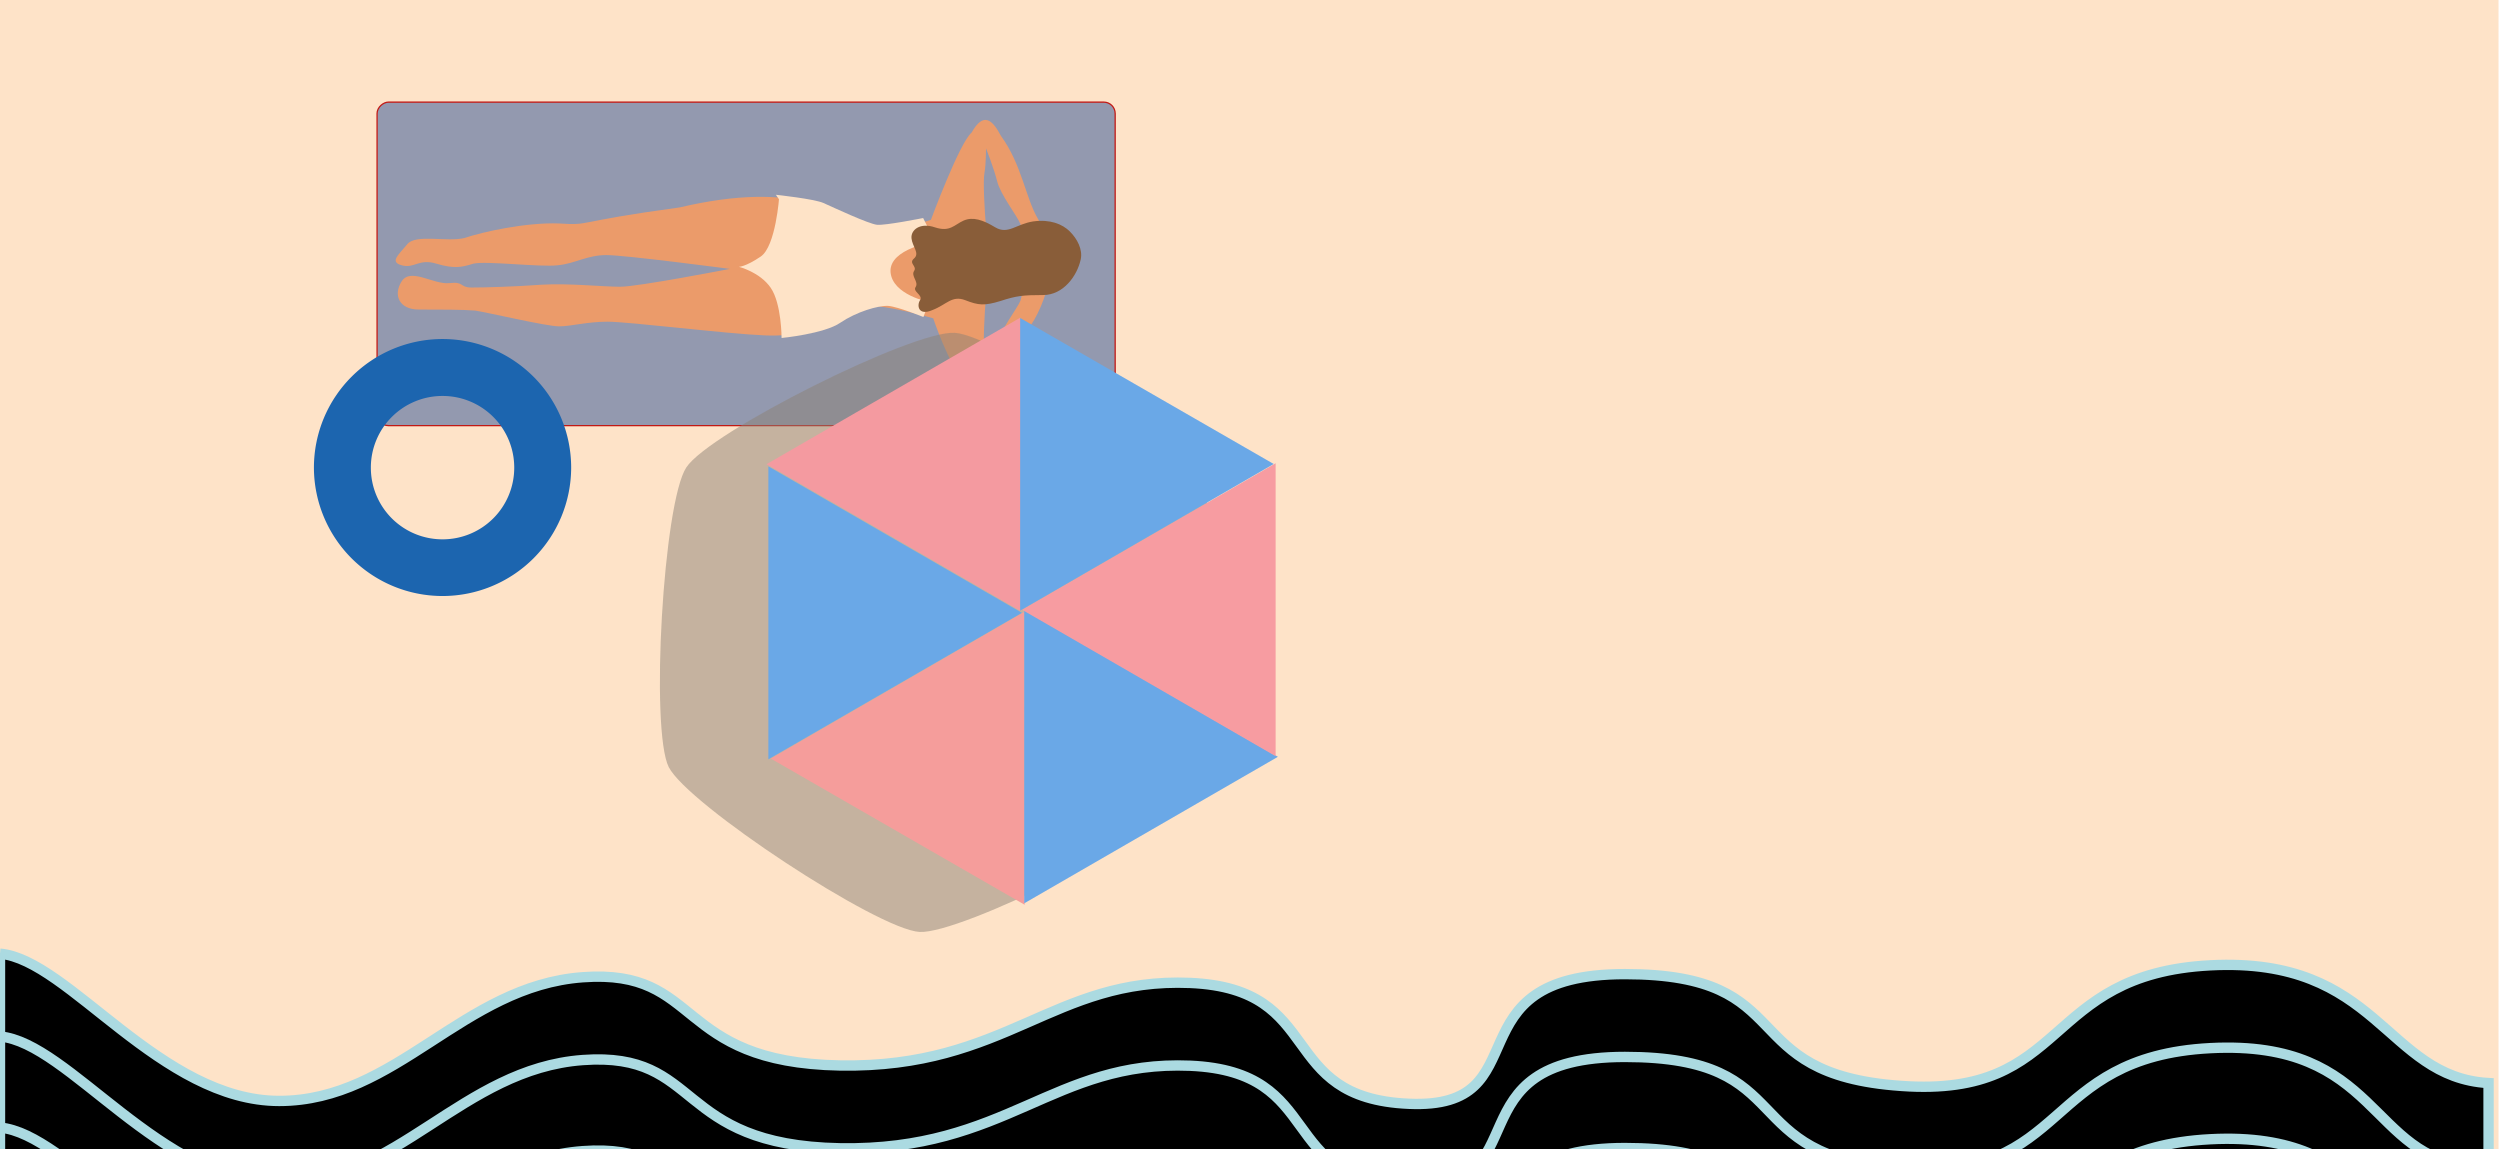 <svg version="1.1" viewBox="0 0 966 444" xmlns="http://www.w3.org/2000/svg" xmlns:cc="http://creativecommons.org/ns#" xmlns:dc="http://purl.org/dc/elements/1.1/" xmlns:rdf="http://www.w3.org/1999/02/22-rdf-syntax-ns#">
	<title>Javascript Web Animation API : onfinish, oncancel</title>
	<style>#row { animation: row 4s infinite}
  @keyframes row {
  	0% {  transform: translateY(0px)    }
    50%  {  transform: translateY(-50px) }
  }
  
  #shadow { animation: shadow 25s linear infinite}
  
  @keyframes shadow {
  	0%  {  transform: translate(0px, 0px) }
    25% {  transform: translate(20px, 20px) }
    50% {  transform: translate(0px, 40px) }
    75% {  transform: translate(-20px, 0px) }
    100% {  transform: translate(0px, 0px) }
  }</style>
	<defs>
		<filter id="blur" x="-.034" y="-.031" width="1.067" height="1.062" color-interpolation-filters="sRGB">
			<feGaussianBlur stdDeviation="3"/>
		</filter>
	</defs>
	<rect width="965.43" height="512" fill="#fee3c8" stroke-width="5.014"/>
	<rect transform="rotate(90)" x="39.46" y="-430.9" width="125" height="285.2" rx="4.403" fill="#9399af" stroke="#c21915" stroke-width=".5"/>
	<path d="m405.7 101.9c0-5.45-1-11.34-4.7-17.45-4.7-7.99-6.2-20.89-14.2-31.89-3.3-6.2-6.7-9.6-11.4-1.3-4.7 4-15.7 33.7-15.7 33.7s-17.4 6.1-27 2.2c-9.2-4.31-24.1-17.8-70.1-7.01-41.9 5.7-33.8 7.01-46.6 6.2-12.7-0.5-29.8 3.3-36.5 5.61-6.8 1.69-19.1-1.7-22.2 2.5-3.4 4.1-6.8 6.74-2.1 8.04 4.9 1.4 6.6-2.74 13.5-0.6 6.7 2 9.7 1.4 14.1 0 4.8-1.2 25.7 1.4 32.7 0.6 6.6-0.6 11.3-3.94 18.8-3.94 7.4 0 47.7 5.34 47.7 5.34s-35.4 6.9-42.4 6.9c-6.6 0-19.7-1.4-30.2-0.8-10.9 0.8-22.4 1.1-27.2 1.1-4.7 0-2.7-2.4-8.6-1.7-6.2 0.6-14.9-6.1-18.4-0.7-3.4 5.4-0.9 10.9 6.6 10.9s17.1 0 21.8 0.4c4.7 0.7 27.6 6.1 32.4 6.1 4.7 0 10.8-1.8 18.7-1.8 8.4 0 46 4.7 60.9 5.3 24.3 1 31-11 38.5-11.4 7.4-0.8 26.5 4.8 26.5 4.8s5.6 17 12.3 25.2c6.8 8 10.6 17.2 14.7 10.6 4.1-6.8 8.1-20.6 9.4-31.4 3.4-3.9 7.6-13.4 8.5-20.3 0.1-1.7 0.2-3.4 0.2-5.2zm-9 0.8c0 3.4-0.7 7.2-2.4 13.5-1.3 3.1-7.7 11.3-9 16.5s-4.3 12.7-4.3 12.7 0-6.2-0.6-9.4c-0.6-3.3 0-14.3 0.6-22 0.7-9-1.2-16.75 0-25.84-0.6-7.71-1.2-18.1-0.6-21.4 0.6-3.2 0.6-9.4 0.6-9.4s3 7.5 4.3 12.7 7.7 13.29 9 16.5c1.3 8 2.4 11.8 2.4 16.14z" fill="#eb9b6a" stroke-width=".265"/>
	<path d="m301.1 75.86s-1.3 19.39-7.2 23.3c-5.8 3.94-8.4 3.94-8.4 3.94s8.1 2 12.3 8.1 4.2 19.4 4.2 19.4 16.5-1.6 22.7-5.9c6.2-4.2 14.6-6.7 18.5-6.5 3.8 0.3 13.6 4.3 13.6 4.3l2.2-5.8s-14.2-2.7-14.9-11.6c-0.6-9.15 17.2-11.75 17.2-11.75l-4.6-9.1s-14.5 2.91-17.8 2.61c-3.2-0.3-17.1-6.8-20.7-8.41-3.5-1.59-18.4-3.19-18.4-3.19l1.3 1.9" fill="#fee3c7" stroke-width="1px"/>
	<path d="m417.6 100.2c0.8-3.75-1.3-7.85-4.2-10.75-2.9-2.89-7.7-4.8-14.2-3.89-6.5 1-9.7 5.19-14.6 2.3-4.8-2.91-8.7-4.21-12.3-2.61-3.6 1.61-5.2 4.5-11 2.61-5.8-2.01-9.4 0.99-9.1 4.2 0.3 3.19 3.3 5.8 1 7.8-2.3 1.94 1.3 2.94 0 4.84-1.3 2 1.9 4.2 0.6 6.2-1.3 1.8 3 3.1 1.7 5.1s-0.7 6.2 4.8 3.8c5.5-2.1 7.5-5.8 12.7-3.8 5.1 2 7.4 2.2 13.6 0.3 6.1-2 8.7-2.3 16.5-2.3 7.7 0 13.1-7.3 14.5-13.8z" fill="#895d39" stroke-width="1px"/>
	<g stroke-width=".5">
		<path id="shadow" d="m355.3 360.1c-16.3-1-89.6-49.3-96.9-63.7-7.2-14.5-2.1-102.3 6.8-115.8 8.9-13.6 87.5-53 103.7-52 16.2 0.9 89.5 49.2 96.8 63.7s2.1 102.2-6.8 115.7c-8.9 13.6-87.5 53-103.6 52.1z" fill="#8c8376" fill-opacity=".5" filter="url(#blur)"/>
		<path d="m220.7 180.7a49.71 49.71 0 0 0-49.7-49.7 49.71 49.71 0 0 0-49.7 49.7 49.71 49.71 0 0 0 49.7 49.6 49.71 49.71 0 0 0 49.7-49.6zm-22 0a27.66 27.66 0 0 1-27.7 27.7 27.66 27.66 0 0 1-27.7-27.7 27.66 27.66 0 0 1 27.7-27.7 27.66 27.66 0 0 1 27.7 27.7z" fill="#1c65af"/>
		<path transform="matrix(0,1,-1,0,818.1,-216.3)" d="m453.1 423.2 56.6 98h-113.2z" fill="#6aa8e7"/>
		<path transform="matrix(.619 .357 -.357 .619 68.78 -131)" d="m653.4 216.7 79.2 137.2-158.4 0.1z" fill="#f59d9b"/>
		<path transform="matrix(.619 -.357 .357 .619 -86.04 334.9)" d="m653.4 216.7 79.2 137.2-158.4 0.1z" fill="#6aa8e7"/>
		<path transform="matrix(-1.27e-5,-1,1,-1.27e-5,651.1,-370.7)" d="m-606.3-256.2 56.6 98h-113.2z" fill="#f79ca1"/>
		<path transform="matrix(-.619 -.357 .357 -.619 721.2 603.4)" d="m653.4 216.7 79.2 137.2-158.4 0.1z" fill="#6aa8e7"/>
		<path transform="matrix(-.619 .357 -.357 -.619 876 136.9)" d="m653.4 216.7 79.2 137.2-158.4 0.1z" fill="#f49aa0"/>
	</g>
	<g id="row" stroke="#abdae1" stroke-width="4">
		<path d="m0 368.5v276.04h961.58v-226.04c-40.2-2.3-42-48.9-107.5-45.5-65.6 3.4-54 51.3-119.4 46.6-65.6-4.5-38.1-43.2-106.8-43.2s-31.7 52.4-83.5 50.1c-51.7-2.2-31.7-44.4-84.5-46.7-53-2.2-70.9 33-135.3 31.9-64.6-1.2-52.9-37.5-99.4-34.1-46.6 3.4-71.9 47.8-117.3 47.8-45.52 0-81.46-54.6-107.88-56.9z" fill="hsl(180,50%,40%)"/>
		<g fill="none">
			<path id="wavestroke" d="m0 400.5c26.422 2.3 62.362 56.9 107.88 56.9 45.4 0 70.7-44.4 117.3-47.8 46.5-3.4 34.8 32.9 99.4 34.1 64.4 1.1 82.3-34.1 135.3-31.9 52.8 2.3 32.8 44.5 84.5 46.7 51.8 2.3 14.8-50.1 83.5-50.1s41.2 38.7 106.8 43.2c65.4 4.7 53.8-43.2 119.4-46.6 65.5-3.4 61.3 43.2 101.5 45.5"/>
			<path d="m0 435.7c26.422 2.3 62.362 56.4 107.88 56.4 45.4 0 70.7-43.9 117.3-47.3 46.5-3.4 34.8 32.9 99.4 34.1 64.4 1.1 82.3-34.1 135.3-31.9 52.8 2.3 32.8 44.1 84.5 46.1 51.8 3 14.8-49.5 83.5-49.5s41.2 38.5 106.8 43.5c65.4 4 53.8-43.5 119.4-46.9 65.5-3.4 61.3 42.9 101.5 45.9"/>
			<path d="m0 474.3c26.422 2.3 62.362 56.8 107.88 56.8 45.4 0 70.7-44 117.3-48 46.5-3.1 34.8 33 99.4 34 64.4 1 82.3-34 135.3-32 52.8 3 32.8 45 84.5 47 51.8 2 14.8-50 83.5-50s41.2 39 106.8 43c65.4 5 53.8-43 119.4-46.3 65.5-3.4 61.3 43.3 101.5 45.3"/>
			<path d="m0 500c26.422 2.3 62.362 56.8 107.88 56.8 45.4 0 70.7-44 117.3-48 46.5-3.1 34.8 33 99.4 34 64.4 1 82.3-34 135.3-32 52.8 3 32.8 45 84.5 47 51.8 2 14.8-50 83.5-50s41.2 39 106.8 43c65.4 5 53.8-43 119.4-46.3 65.5-3.4 61.3 43.3 101.5 45.3"/>
			<path d="m0 525c26.422 2.3 62.362 56.8 107.88 56.8 45.4 0 70.7-44 117.3-48 46.5-3.1 34.8 33 99.4 34 64.4 1 82.3-34 135.3-32 52.8 3 32.8 45 84.5 47 51.8 2 14.8-50 83.5-50s41.2 39 106.8 43c65.4 5 53.8-43 119.4-46.3 65.5-3.4 61.3 43.3 101.5 45.3"/>
		</g>
	</g>

</svg>
